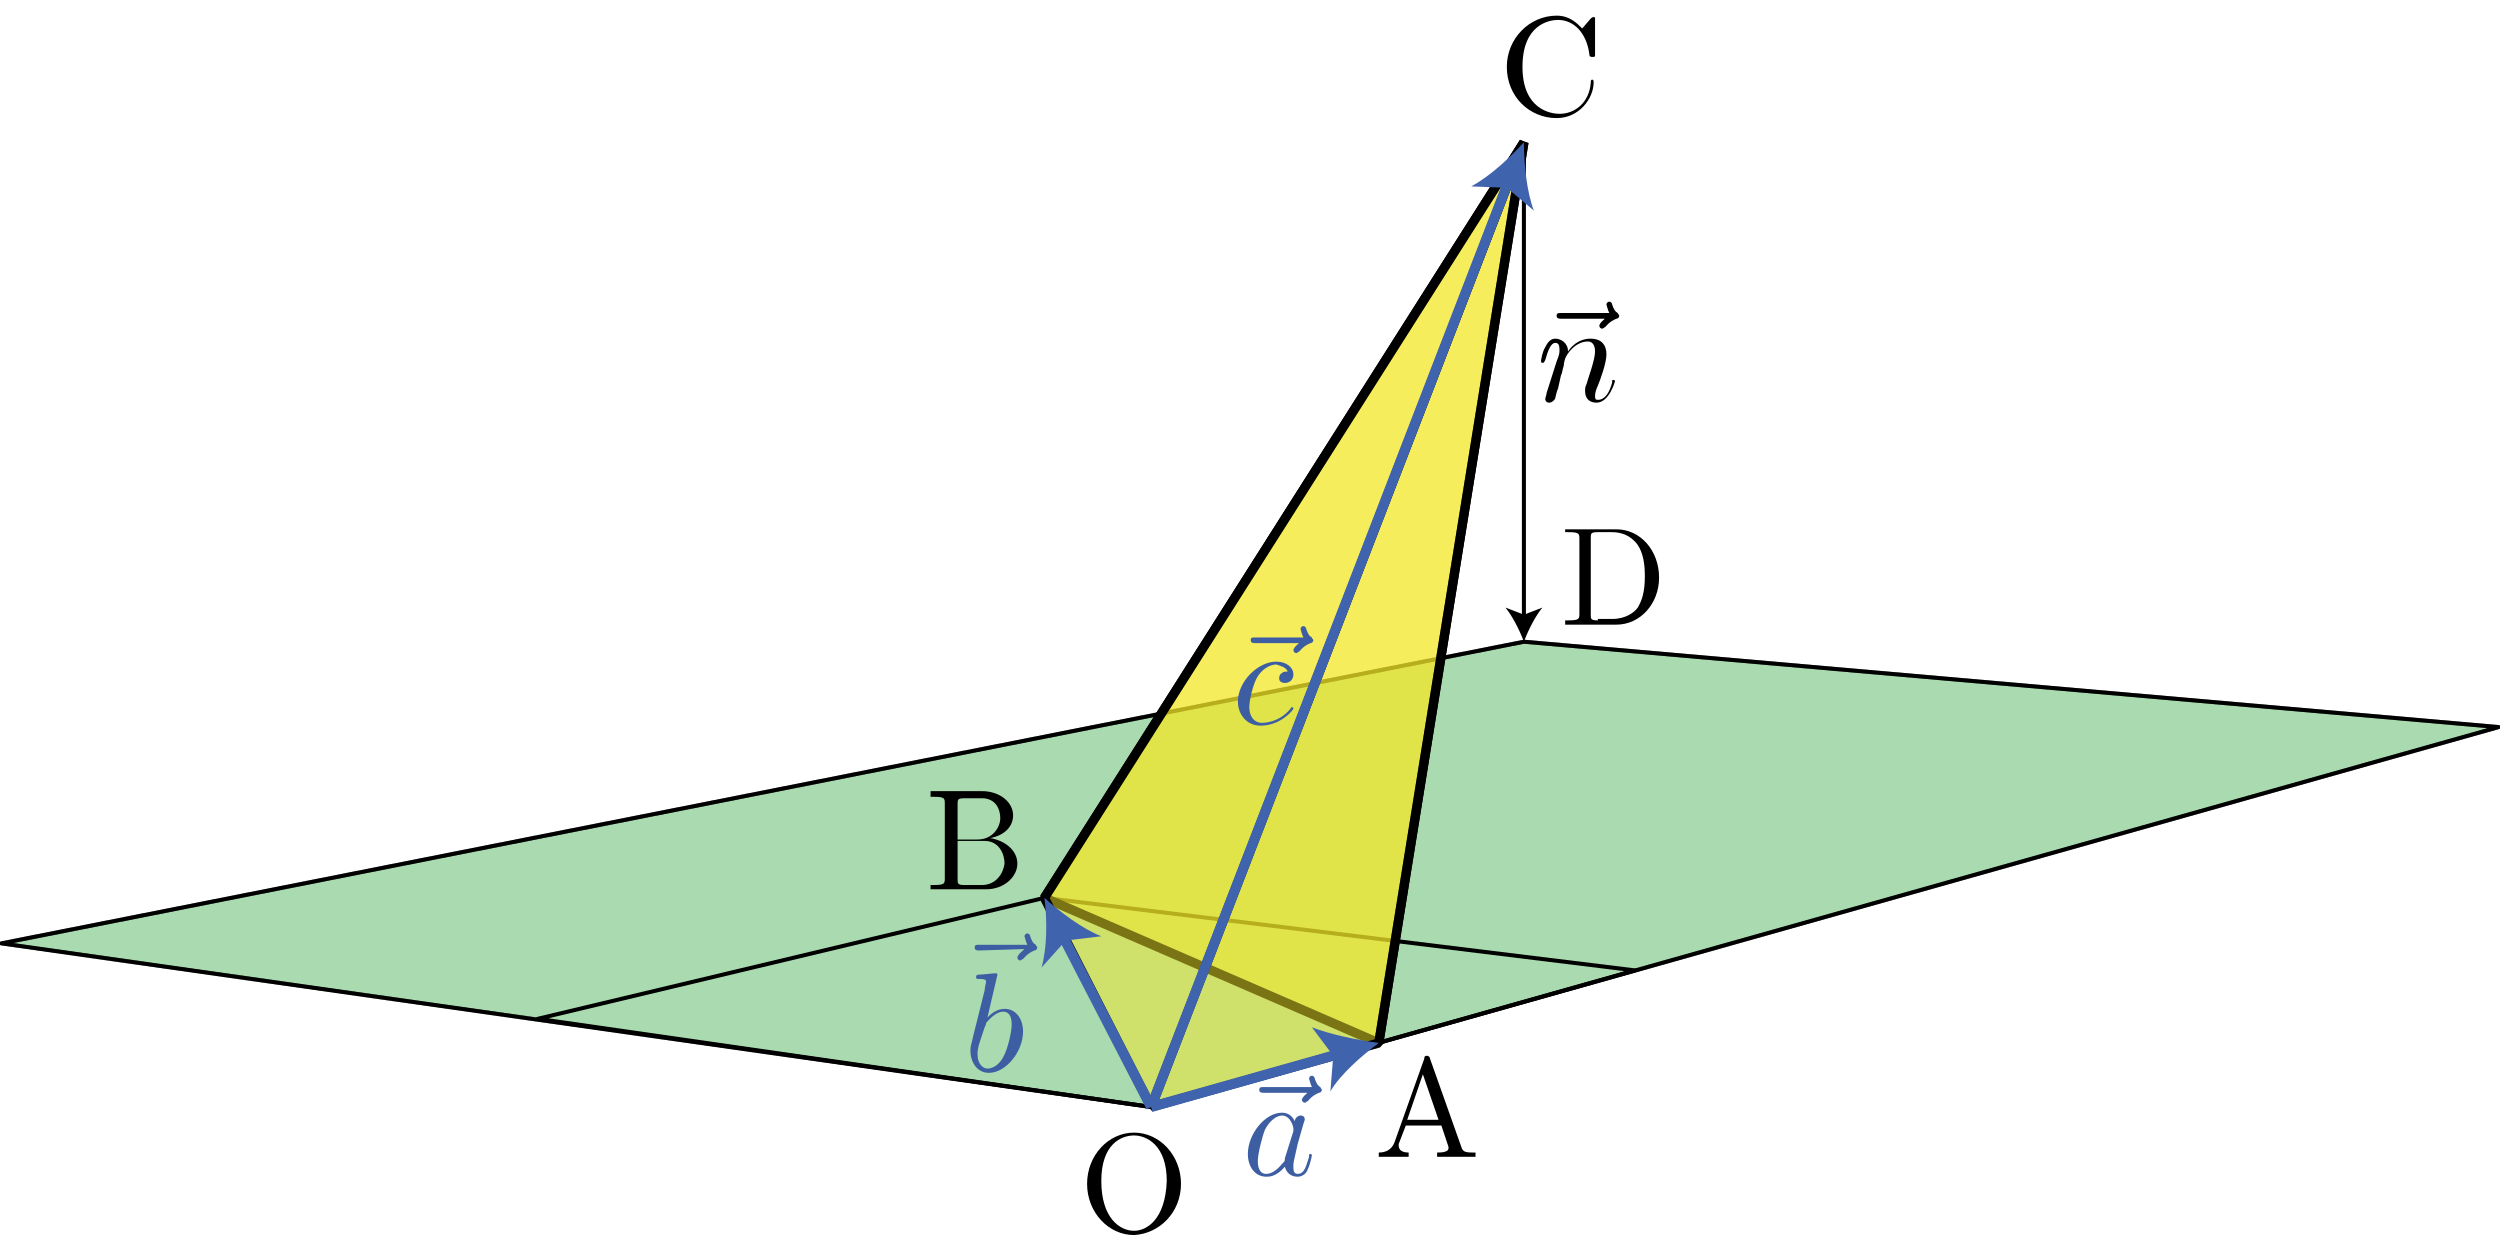 <?xml version="1.0" encoding="utf-8"?>
<!-- Generator: Adobe Illustrator 19.1.1, SVG Export Plug-In . SVG Version: 6.00 Build 0)  -->
<svg version="1.1" id="第_xFF14_問" xmlns="http://www.w3.org/2000/svg" xmlns:xlink="http://www.w3.org/1999/xlink" x="0px"
	 y="0px" viewBox="0 0 175.7 87.9" enable-background="new 0 0 175.7 87.9" xml:space="preserve">
<g id="_x32_B_x5F_4_x5F_01">
	<g>
		<g id="xy平面">
			
				<polygon id="xy平面L" opacity="0.4" fill="#2BA339" stroke="#000000" stroke-width="0.283" stroke-linecap="round" stroke-linejoin="round" stroke-miterlimit="10" points="
				80.9,77.8 0.1,66.3 107.1,45.1 175.6,51.1 			"/>
			
				<polygon id="xy平面L_1_" fill="none" stroke="#000000" stroke-width="0.283" stroke-linecap="round" stroke-linejoin="round" stroke-miterlimit="10" points="
				80.9,77.8 0.1,66.3 107.1,45.1 175.6,51.1 			"/>
			
				<polygon id="xy平面S" fill="none" stroke="#000000" stroke-width="0.283" stroke-linecap="round" stroke-linejoin="round" stroke-miterlimit="10" points="
				73.4,63.1 114.9,68.2 80.9,77.8 37.8,71.6 			"/>
		</g>
		<g id="CD">
			<g>
				<line fill="none" stroke="#000000" stroke-width="0.283" stroke-miterlimit="10" x1="107.1" y1="43.4" x2="107.1" y2="10"/>
				<g>
					<path d="M107.1,45.1c0.3-0.8,0.8-1.8,1.3-2.4l-1.3,0.5l-1.3-0.5C106.3,43.3,106.8,44.3,107.1,45.1z"/>
				</g>
			</g>
		</g>
		<g id="四面体OABC">
			
				<polygon id="_x25B3_OAB" fill="none" stroke="#000000" stroke-width="0.283" stroke-linecap="round" stroke-linejoin="round" stroke-miterlimit="10" points="
				80.9,77.8 73.4,63.1 96.9,73.3 			"/>
			<polygon id="_x25B3_ABC" opacity="0.5" fill="#F5E928" points="73.4,63.1 96.9,73.3 107.1,10 			"/>
			
				<polygon id="_x25B3_ABC_1_" fill="none" stroke="#000000" stroke-width="0.652" stroke-linejoin="bevel" stroke-miterlimit="10" points="
				73.4,63.1 96.9,73.3 107.1,10 			"/>
			<polygon id="_x25B3_OAC" opacity="0.5" fill="#F5E928" points="80.9,77.8 107.1,10 96.9,73.3 			"/>
			
				<polygon id="_x25B3_OAC_1_" fill="none" stroke="#000000" stroke-width="0.652" stroke-linejoin="bevel" stroke-miterlimit="10" points="
				80.9,77.8 107.1,10 96.9,73.3 			"/>
			<polygon id="_x25B3_OBC" opacity="0.5" fill="#F5E928" points="80.9,77.8 73.4,63.1 107.1,10 			"/>
			
				<polygon id="_x25B3_OBC_1_" fill="none" stroke="#000000" stroke-width="0.652" stroke-linejoin="bevel" stroke-miterlimit="10" points="
				80.9,77.8 73.4,63.1 107.1,10 			"/>
		</g>
		<path d="M100.5,74.4c0-0.1-0.1-0.2-0.2-0.2c-0.2,0-0.2,0.1-0.2,0.2L98,80.3c-0.2,0.5-0.6,0.7-1.1,0.7v0.3c0.2,0,0.7,0,1,0
			c0.3,0,0.8,0,1.1,0V81c-0.5,0-0.7-0.2-0.7-0.5c0,0,0-0.1,0-0.1l0.5-1.3h2.5l0.5,1.5c0,0,0,0.1,0,0.1c0,0.3-0.6,0.3-0.8,0.3v0.3
			c0.4,0,1.1,0,1.4,0c0.4,0,0.9,0,1.3,0V81h-0.2c-0.6,0-0.7-0.1-0.8-0.4L100.5,74.4L100.5,74.4z M100,75.5l1.1,3.2h-2.2L100,75.5"/>
		<path d="M67.3,58.9v-2.4c0-0.3,0-0.4,0.5-0.4H69c1,0,1.3,0.8,1.3,1.4c0,0.6-0.5,1.5-1.6,1.5H67.3L67.3,58.9z M69.6,58.9
			c1-0.2,1.6-0.8,1.6-1.6c0-0.9-0.9-1.7-2.2-1.7h-3.6V56h0.2c0.8,0,0.8,0.1,0.8,0.5v5.2c0,0.4,0,0.5-0.8,0.5h-0.2v0.3h3.9
			c1.3,0,2.2-0.9,2.2-1.8C71.5,59.8,70.7,59.1,69.6,58.9L69.6,58.9z M69,62.2h-1.2c-0.5,0-0.5-0.1-0.5-0.4v-2.7h1.9
			c1,0,1.4,0.9,1.4,1.6C70.5,61.4,70,62.2,69,62.2"/>
		<path d="M105.9,4.7c0,2.1,1.6,3.6,3.5,3.6c1.6,0,2.6-1.4,2.6-2.5c0-0.1,0-0.2-0.1-0.2c-0.1,0-0.1,0.1-0.1,0.2
			c-0.1,1.4-1.1,2.2-2.2,2.2c-0.6,0-2.6-0.3-2.6-3.3c0-3,1.9-3.3,2.5-3.3c1.1,0,2,0.9,2.2,2.4c0,0.1,0,0.2,0.2,0.2
			c0.2,0,0.2,0,0.2-0.2V1.4c0-0.2,0-0.2-0.1-0.2c0,0-0.1,0-0.2,0.1L111.2,2c-0.4-0.4-0.9-0.9-1.8-0.9C107.5,1.1,105.9,2.7,105.9,4.7
			"/>
		<path d="M110,37.1v0.3h0.2c0.8,0,0.8,0.1,0.8,0.5v5.2c0,0.4,0,0.5-0.8,0.5H110v0.3h3.6c1.7,0,3-1.5,3-3.3c0-1.9-1.3-3.4-3-3.4H110
			L110,37.1z M112.3,43.6c-0.5,0-0.5-0.1-0.5-0.4v-5.4c0-0.3,0-0.4,0.5-0.4h1c0.6,0,1.3,0.2,1.8,0.9c0.4,0.6,0.5,1.4,0.5,2.2
			c0,1.1-0.2,1.7-0.5,2.2c-0.2,0.3-0.8,0.8-1.8,0.8H112.3"/>
		<path d="M83,83.2c0-2-1.5-3.6-3.3-3.6c-1.8,0-3.3,1.6-3.3,3.6c0,2,1.5,3.6,3.3,3.6C81.5,86.7,83,85.2,83,83.2L83,83.2z M79.7,86.5
			c-1,0-2.3-0.9-2.3-3.5c0-2.6,1.4-3.2,2.3-3.2c0.9,0,2.3,0.7,2.3,3.2C81.9,85.7,80.6,86.5,79.7,86.5"/>
	</g>
	<g id="vec_x5F_a">
		<g>
			<line fill="none" stroke="#4063AE" stroke-width="0.709" stroke-miterlimit="10" x1="80.9" y1="77.8" x2="94" y2="74.1"/>
			<g>
				<path fill="#4063AE" d="M96.9,73.3c-1.2,0.9-2.7,2.2-3.4,3.4l0.2-2.5l-1.5-2C93.5,72.7,95.4,73.1,96.9,73.3z"/>
			</g>
		</g>
	</g>
	<g id="vec_x5F_b">
		<g>
			<line fill="none" stroke="#4063AE" stroke-width="0.709" stroke-miterlimit="10" x1="80.9" y1="77.8" x2="74.7" y2="65.8"/>
			<g>
				<path fill="#4063AE" d="M73.4,63.1c1.1,1,2.7,2.2,4,2.7l-2.5,0.3L73.2,68C73.6,66.6,73.6,64.6,73.4,63.1z"/>
			</g>
		</g>
	</g>
	<g id="vec_x5F_c">
		<g>
			<line fill="none" stroke="#4063AE" stroke-width="0.709" stroke-miterlimit="10" x1="80.9" y1="77.8" x2="106" y2="12.8"/>
			<g>
				<path fill="#4063AE" d="M107.1,10c0,1.5,0.2,3.5,0.7,4.8l-1.9-1.6l-2.5-0.1C104.7,12.4,106.1,11.1,107.1,10z"/>
			</g>
		</g>
	</g>
	<g>
		<path fill="#3D5EA3" d="M92,76.7c-0.1,0.1-0.5,0.4-0.5,0.6c0,0.1,0.1,0.2,0.2,0.2c0.1,0,0.1-0.1,0.2-0.1c0.1-0.1,0.3-0.4,0.8-0.6
			c0.1,0,0.2-0.1,0.2-0.2c0-0.1-0.1-0.1-0.1-0.2c-0.2-0.1-0.3-0.3-0.4-0.6c0-0.1-0.1-0.2-0.2-0.2c-0.1,0-0.2,0.1-0.2,0.2
			c0,0,0.1,0.4,0.2,0.6h-3.4c-0.2,0-0.3,0-0.3,0.2c0,0.2,0.2,0.2,0.3,0.2H92"/>
		<path fill="#3D5EA3" d="M91,78.8c-0.2-0.4-0.5-0.6-0.9-0.6c-1.2,0-2.4,1.5-2.4,2.9c0,0.9,0.5,1.6,1.3,1.6c0.2,0,0.7,0,1.3-0.7
			c0.1,0.4,0.4,0.7,0.9,0.7c0.3,0,0.6-0.2,0.7-0.5c0.2-0.4,0.3-1,0.3-1c0-0.1-0.1-0.1-0.1-0.1c-0.1,0-0.1,0-0.1,0.2
			c-0.2,0.6-0.3,1.2-0.8,1.2c-0.3,0-0.3-0.3-0.3-0.5c0-0.2,0-0.3,0.1-0.7c0.1-0.4,0.1-0.5,0.2-0.9l0.4-1.4c0.1-0.3,0.1-0.3,0.1-0.3
			c0-0.2-0.1-0.3-0.3-0.3C91.2,78.4,91,78.6,91,78.8L91,78.8z M90.3,81.4c0,0.2,0,0.2-0.2,0.4c-0.4,0.5-0.8,0.7-1.1,0.7
			c-0.5,0-0.6-0.5-0.6-0.9c0-0.5,0.3-1.7,0.5-2.2c0.3-0.6,0.8-1,1.2-1c0.6,0,0.8,0.8,0.8,0.9c0,0.1,0,0.1,0,0.2L90.3,81.4"/>
	</g>
	<g>
		<path fill="#3D5EA3" d="M72,66.7c-0.1,0.1-0.5,0.4-0.5,0.6c0,0.1,0.1,0.2,0.2,0.2c0.1,0,0.1-0.1,0.2-0.1c0.1-0.1,0.3-0.4,0.8-0.6
			c0.1,0,0.2-0.1,0.2-0.2c0-0.1-0.1-0.1-0.1-0.2c-0.2-0.1-0.3-0.3-0.4-0.6c0-0.1-0.1-0.2-0.2-0.2c-0.1,0-0.2,0.1-0.2,0.2
			c0,0,0.1,0.4,0.2,0.6h-3.4c-0.2,0-0.3,0-0.3,0.2c0,0.2,0.2,0.2,0.3,0.2L72,66.7"/>
		<path fill="#3D5EA3" d="M70.1,68.5c0,0,0-0.1-0.1-0.1c-0.2,0-1,0.1-1.2,0.1c-0.1,0-0.2,0-0.2,0.2c0,0.1,0.1,0.1,0.2,0.1
			c0.5,0,0.5,0.1,0.5,0.2c0,0.1-0.1,0.4-0.1,0.6l-0.8,3.2c-0.1,0.5-0.2,0.7-0.2,1c0,0.9,0.5,1.6,1.3,1.6c1.2,0,2.4-1.5,2.4-2.9
			c0-0.9-0.5-1.6-1.3-1.6c-0.5,0-0.9,0.3-1.2,0.6L70.1,68.5L70.1,68.5z M69.2,72.2c0.1-0.2,0.1-0.2,0.1-0.3c0.5-0.6,0.9-0.8,1.2-0.8
			c0.4,0,0.6,0.3,0.6,0.9c0,0.6-0.3,1.7-0.5,2.1c-0.3,0.7-0.8,1-1.2,1c-0.3,0-0.7-0.3-0.7-1c0-0.2,0-0.4,0.2-1L69.2,72.2"/>
	</g>
	<g>
		<path fill="#3D5EA3" d="M91.4,45.1c-0.1,0.1-0.5,0.4-0.5,0.6c0,0.1,0.1,0.2,0.2,0.2c0.1,0,0.1-0.1,0.2-0.1
			c0.1-0.1,0.3-0.4,0.8-0.6c0.1,0,0.2-0.1,0.2-0.2c0-0.1-0.1-0.1-0.1-0.2c-0.2-0.1-0.3-0.3-0.4-0.6c0-0.1-0.1-0.2-0.2-0.2
			c-0.1,0-0.2,0.1-0.2,0.2c0,0,0.1,0.4,0.2,0.6h-3.4c-0.2,0-0.3,0-0.3,0.2c0,0.2,0.2,0.2,0.3,0.2H91.4"/>
		<path fill="#3D5EA3" d="M90.5,47.2c-0.2,0-0.3,0-0.4,0.1c-0.2,0.1-0.2,0.3-0.2,0.4c0,0.2,0.2,0.3,0.4,0.3c0.3,0,0.6-0.2,0.6-0.6
			c0-0.5-0.5-0.9-1.2-0.9c-1.3,0-2.7,1.4-2.7,2.8c0,0.9,0.6,1.7,1.6,1.7c1.4,0,2.3-1.1,2.3-1.2c0-0.1-0.1-0.1-0.1-0.1
			c0,0-0.1,0-0.1,0.1c-0.8,1-1.9,1-2,1c-0.6,0-0.9-0.5-0.9-1.1c0-0.4,0.2-1.4,0.5-2c0.3-0.6,0.9-1,1.4-1
			C90,46.8,90.4,46.9,90.5,47.2"/>
	</g>
	<g>
		<path d="M112.9,22.3c-0.1,0.1-0.5,0.4-0.5,0.6c0,0.1,0.1,0.2,0.2,0.2c0.1,0,0.1-0.1,0.2-0.1c0.1-0.1,0.3-0.4,0.8-0.6
			c0.1,0,0.2-0.1,0.2-0.2c0-0.1-0.1-0.1-0.1-0.2c-0.2-0.1-0.3-0.3-0.4-0.6c0-0.1-0.1-0.2-0.2-0.2c-0.1,0-0.2,0.1-0.2,0.2
			c0,0,0.1,0.4,0.2,0.6h-3.4c-0.2,0-0.3,0-0.3,0.2c0,0.2,0.2,0.2,0.3,0.2H112.9"/>
		<path d="M108.7,27.6c0,0.1-0.1,0.4-0.1,0.4c0,0.2,0.1,0.3,0.3,0.3c0.1,0,0.3-0.1,0.4-0.3c0,0,0.1-0.5,0.2-0.7l0.2-0.9
			c0.1-0.2,0.1-0.4,0.2-0.7c0-0.2,0.1-0.5,0.1-0.5c0.1-0.3,0.7-1.2,1.6-1.2c0.4,0,0.5,0.4,0.5,0.7c0,0.6-0.5,1.9-0.6,2.3
			c-0.1,0.2-0.1,0.3-0.1,0.5c0,0.5,0.3,0.8,0.8,0.8c0.9,0,1.3-1.5,1.3-1.5c0-0.1-0.1-0.1-0.1-0.1c-0.1,0-0.1,0-0.1,0.2
			c-0.2,0.7-0.5,1.2-1,1.2c-0.2,0-0.2-0.1-0.2-0.3c0-0.2,0.1-0.5,0.2-0.7c0.2-0.5,0.6-1.6,0.6-2.2c0-0.7-0.4-1.1-1.1-1.1
			c-0.9,0-1.4,0.6-1.6,0.9c0-0.6-0.5-0.9-0.9-0.9s-0.6,0.4-0.7,0.6c-0.2,0.3-0.3,0.9-0.3,1c0,0.1,0.1,0.1,0.1,0.1
			c0.1,0,0.1,0,0.2-0.2c0.2-0.7,0.4-1.2,0.7-1.2c0.2,0,0.3,0.1,0.3,0.5c0,0.2,0,0.3-0.2,0.8L108.7,27.6"/>
	</g>
</g>
<g>
</g>
<g>
</g>
<g>
</g>
<g>
</g>
<g>
</g>
<g>
</g>
<g>
</g>
</svg>
